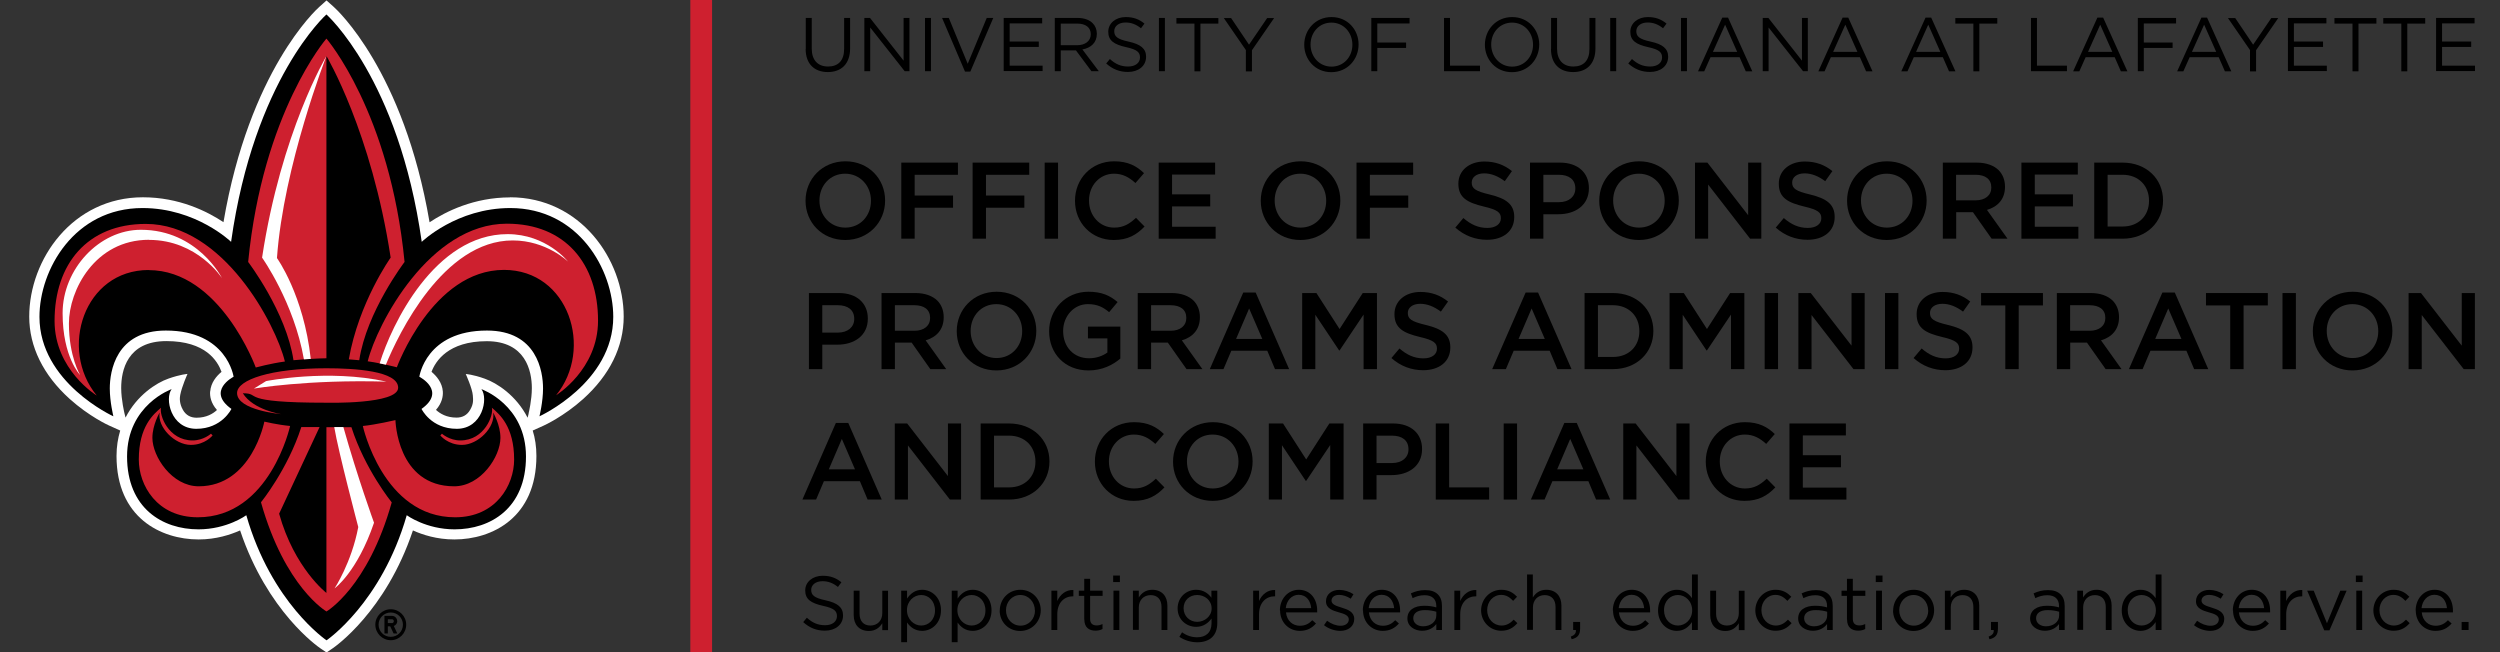 <?xml version="1.0" encoding="UTF-8"?><svg id="Layer_1" xmlns="http://www.w3.org/2000/svg" viewBox="0 0 230 60"><rect x="0" y="0" width="230" height="60" fill="#333333" stroke="none"/><defs><style>.cls-1{fill:none;stroke:#ce202f;stroke-miterlimit:10;stroke-width:2px;}.cls-2{fill:#ce202f;}.cls-3{fill:#fff;}</style></defs><path class="cls-3" d="M46.93,18.16c-3.33,0-5.92,1.3-7.41,2.29C37.14,6.49,30.97.87,30.7.63l-.66-.59-.66.59c-.27.24-6.44,5.85-8.82,19.81-1.49-.99-4.08-2.29-7.41-2.29-6.46,0-10.46,5.7-10.46,10.98,0,2.76,1.29,5.38,3.72,7.57,1.79,1.61,3.57,2.43,3.65,2.46l1,.45c-.21.7-.34,1.48-.34,2.34,0,5.67,4.07,7.68,7.56,7.68,1.6,0,2.93-.44,3.81-.83,2.5,7.47,7.18,10.71,7.39,10.85l.56.38.56-.38c.21-.14,4.89-3.38,7.39-10.85.88.4,2.2.83,3.81.83,3.48,0,7.55-2.01,7.55-7.68,0-.86-.12-1.64-.34-2.34l1-.45c.07-.03,1.86-.85,3.65-2.46,2.44-2.2,3.72-4.81,3.72-7.57,0-5.28-4-10.98-10.46-10.98M19.33,36.02c-.03.45.07,1.06.63,1.7-.36.34-.97.71-1.88.71-.55,0-.98-.24-1.25-.72-.34-.59-.3-1.11-.25-1.37.15-.79.67-1.94.67-1.94,0,0-.64.04-1.75.43-1.12.39-2.91,1.54-3.95,3.59l-.1-.4s-.3-1.24-.3-2.32c0-1.61.54-4.32,4.16-4.32s4.71,1.84,5.07,2.83c-.46.38-.98.99-1.04,1.8M48.64,38.03l-.1.4c-1.04-2.05-2.83-3.2-3.94-3.59-1.11-.4-1.75-.43-1.75-.43,0,0,.61,1.35.65,1.97.03.41.08.77-.25,1.33-.27.47-.69.71-1.25.71-.92,0-1.52-.37-1.89-.71.56-.64.66-1.26.63-1.7-.06-.81-.58-1.42-1.04-1.8.36-.97,1.52-2.82,5.08-2.82s4.15,2.71,4.15,4.32c0,1.08-.29,2.3-.3,2.32"/><path d="M36.54,57.14c0-.27-.22-.48-.48-.48h-.69v1.62h.31v-.66h.22l.31.66h.34l-.32-.69c.19-.07.32-.24.32-.45M36.06,57.32h-.38v-.35h.38c.1,0,.17.08.17.18s-.08.18-.17.18"/><path d="M35.95,56.05c-.78,0-1.42.64-1.42,1.42s.64,1.43,1.42,1.43,1.42-.64,1.42-1.43-.64-1.42-1.42-1.42M35.95,58.59c-.62,0-1.12-.5-1.12-1.12s.5-1.12,1.12-1.12,1.12.5,1.12,1.12-.5,1.12-1.12,1.12"/><path d="M46.95,19.14c-4.94,0-8.15,3.11-8.15,3.11C36.68,7.22,30.03,1.33,30.03,1.33c0,0-6.65,5.9-8.77,20.92,0,0-3.21-3.11-8.15-3.11-6.27,0-9.48,5.67-9.48,10.01,0,6.05,6.8,9.15,6.8,9.15,0,0-.33-1.34-.33-2.56,0-1.56.55-5.33,5.16-5.33,5.63,0,6.23,4.25,6.23,4.25,0,0-2.53,1.3-.2,2.96,0,0-.87,1.83-3.23,1.83s-2.92-2.8-2.27-3.65c0,0-4.1,1.44-4.1,6.2s3.26,6.7,6.57,6.7c2.63,0,4.4-1.3,4.4-1.3,2.31,8.08,7.38,11.51,7.38,11.51,0,0,5.06-3.43,7.38-11.51,0,0,1.77,1.3,4.4,1.3,3.31,0,6.57-1.94,6.57-6.7s-4.1-6.2-4.1-6.2c.65.85.1,3.65-2.27,3.65s-3.24-1.83-3.24-1.83c2.33-1.66-.2-2.96-.2-2.96,0,0,.59-4.25,6.22-4.25,4.61,0,5.16,3.77,5.16,5.33,0,1.22-.33,2.56-.33,2.56,0,0,6.79-3.09,6.79-9.15,0-4.34-3.2-10.01-9.48-10.01"/><path class="cls-2" d="M30.03,3.55s5.85,6.76,7.19,20.55c0,0-3.5,4.59-4.17,9.04,0,0-.42-.04-.96-.08.91-5.23,3.85-9.36,3.85-9.36-1.76-11.58-5.91-18.55-5.91-18.55v27.81c-.35,0-.9.03-1.44.06-.18,0-.43.03-.63.04-.54.04-.96.08-.96.08-.67-4.45-4.17-9.04-4.17-9.04,1.35-13.79,7.2-20.55,7.2-20.55M25.87,38.1s-4.06-.35-4.06-1.94c0-1.23,3.13-2.28,8.22-2.28,2.58,0,6.6.24,6.6,1.79s-6.6,1.38-6.6,1.38c-8.29,0-5.88-.87-7.69-.87.97,1.55,3.53,1.92,3.53,1.92M13.68,24.84c-5.95,0-8.29,7.27-4.78,11.55,0,0-3.88-2.36-3.88-6.87,0-5.22,3.01-8.92,8.39-8.92,7.12,0,11.97,9.25,12.8,12.66-1.28.17-2.68.55-2.68.55,0,0-3.27-8.96-9.86-8.96M18.2,47.59c-3.76,0-5.43-2.95-5.43-5.31,0-3.04,1.35-4.18,2.05-4.77-.19.63.65,3.01,2.9,3.01,1.01,0,1.69-.62,1.69-.62l.15.16s-.69.87-2,.87c-1.49,0-3.11-1.65-2.87-2.98,0,0-.67,1.14-.67,2.33,0,1.72,1.8,4.46,4.26,4.46,4.89,0,6.04-5.95,6.04-5.95,0,0,1.2.29,2.37.4,0,0-1.85,8.4-8.49,8.4M30.03,56.25s-3.81-2.2-6.02-10.04c0,0,2.46-3.03,3.71-6.92h1.68l-3.72,7.97c1.4,5.02,4.35,7.29,4.35,7.29v-15.25h.72c.33,0,.49,0,.84,0h.74c1.25,3.89,3.71,6.92,3.71,6.92-2.2,7.84-6.01,10.04-6.01,10.04M41.78,44.74c2.46,0,4.26-2.74,4.26-4.46,0-1.19-.67-2.33-.67-2.33.24,1.33-1.38,2.98-2.87,2.98-1.3,0-1.99-.87-1.99-.87l.15-.16s.68.62,1.69.62c2.25,0,3.09-2.38,2.9-3.01.7.59,2.05,1.73,2.05,4.77,0,2.36-1.67,5.31-5.43,5.31-6.64,0-8.49-8.4-8.49-8.4,1.16-.11,3-.54,3-.54,0,0,.13,6.09,5.41,6.09M51.15,36.38c3.5-4.28,1.17-11.55-4.78-11.55-6.58,0-9.86,8.96-9.86,8.96,0,0-.42-.11-1.01-.24-.2-.03-.36-.07-.57-.12-.35-.07-.72-.14-1.1-.19.84-3.41,5.69-12.66,12.8-12.66,5.39,0,8.39,3.71,8.39,8.92,0,4.51-3.87,6.87-3.87,6.87"/><path class="cls-3" d="M24.11,23.7s2.94,4.13,3.85,9.36c.2-.01.42-.03.63-.04-.65-5.88-3.11-9.28-3.11-9.28.6-8.49,4.55-18.58,4.55-18.58,0,0-4.16,6.97-5.92,18.55"/><path class="cls-3" d="M34.41,48.09s-1.52-4.18-2.82-8.8h-.84c.37,2.24,2.21,9.2,2.21,9.2-.62,3.28-2.18,5.64-2.18,5.64,0,0,2.08-1.48,3.63-6.04"/><path class="cls-3" d="M23.36,35.75s4.9-.85,12.2-.64c-5.35-1.19-11.08-.05-11.08-.05l-1.12.69Z"/><path class="cls-3" d="M13.71,22.07c4.46,0,6.72,3.53,6.72,3.53,0,0-2.23-4.46-7.47-4.46-3.83,0-7.2,3.61-7.2,7.67s1.61,5.69,1.61,5.69c0,0-1.03-1.7-1.03-4.74s2.38-7.7,7.37-7.7"/><path class="cls-3" d="M46.7,21.54c-6.7,0-10.69,8.34-11.77,11.89.2.04.4.08.57.12,1.15-2.8,5.28-11.43,11.67-11.43,3.11,0,5.09,1.95,5.09,1.95,0,0-1.98-2.53-5.57-2.53"/><line class="cls-1" x1="64.51" y1="60" x2="64.51"/><path d="M74.13,4.51V1.65h.55v2.82c0,1.06.56,1.65,1.5,1.65s1.48-.55,1.48-1.62V1.65h.55v2.81c0,1.43-.82,2.17-2.05,2.17s-2.04-.74-2.04-2.13Z"/><path d="M79.52,1.65h.52l3.09,3.93V1.65h.54v4.9h-.44l-3.17-4.02v4.02h-.54V1.65Z"/><path d="M85.1,1.65h.55v4.9h-.55V1.65Z"/><path d="M86.67,1.65h.62l1.74,4.22,1.75-4.22h.6l-2.11,4.94h-.49l-2.11-4.94Z"/><path d="M92.34,1.65h3.54v.5h-2.99v1.67h2.68v.5h-2.68v1.72h3.03v.5h-3.58V1.65Z"/><path d="M97.03,1.65h2.11c.6,0,1.09.18,1.39.49.24.24.38.58.38.97h0c0,.83-.56,1.3-1.33,1.44l1.51,2h-.68l-1.42-1.91h-1.4v1.91h-.55V1.65ZM99.09,4.16c.74,0,1.26-.38,1.26-1.01h0c0-.62-.46-.98-1.25-.98h-1.51v1.99h1.51Z"/><path d="M101.77,5.84l.34-.41c.51.46,1,.69,1.68.69s1.09-.35,1.09-.83h0c0-.47-.25-.73-1.27-.95-1.13-.25-1.65-.61-1.65-1.42h0c0-.78.68-1.35,1.61-1.35.71,0,1.23.2,1.72.6l-.32.43c-.46-.37-.91-.53-1.42-.53-.64,0-1.04.35-1.04.79h0c0,.48.25.74,1.33.97,1.09.24,1.6.64,1.6,1.39h0c0,.85-.7,1.4-1.67,1.4-.78,0-1.42-.26-2-.78Z"/><path d="M106.62,1.65h.55v4.9h-.55V1.65Z"/><path d="M109.88,2.17h-1.65v-.51h3.86v.51h-1.65v4.39h-.55V2.17Z"/><path d="M114.63,4.62l-2.04-2.96h.67l1.65,2.45,1.67-2.45h.64l-2.04,2.96v1.95h-.56v-1.94Z"/><path d="M119.99,4.12h0c0-1.37,1.02-2.55,2.51-2.55s2.49,1.17,2.49,2.52h0c0,1.37-1.02,2.55-2.51,2.55s-2.49-1.17-2.49-2.52ZM124.42,4.12h0c0-1.13-.81-2.04-1.93-2.04s-1.92.9-1.92,2.01h0c0,1.13.81,2.04,1.93,2.04s1.92-.9,1.92-2.01Z"/><path d="M126.16,1.65h3.52v.51h-2.97v1.75h2.65v.5h-2.65v2.14h-.55V1.65Z"/><path d="M132.85,1.65h.55v4.39h2.76v.51h-3.31V1.65Z"/><path d="M136.61,4.12h0c0-1.37,1.02-2.55,2.51-2.55s2.49,1.17,2.49,2.52h0c0,1.37-1.02,2.55-2.51,2.55s-2.49-1.17-2.49-2.52ZM141.04,4.12h0c0-1.13-.81-2.04-1.93-2.04s-1.92.9-1.92,2.01h0c0,1.13.81,2.04,1.93,2.04s1.92-.9,1.92-2.01Z"/><path d="M142.7,4.51V1.65h.55v2.82c0,1.06.56,1.65,1.5,1.65s1.48-.55,1.48-1.62V1.65h.55v2.81c0,1.43-.82,2.17-2.05,2.17s-2.04-.74-2.04-2.13Z"/><path d="M148.14,1.65h.55v4.9h-.55V1.65Z"/><path d="M149.8,5.84l.34-.41c.51.46,1,.69,1.68.69s1.09-.35,1.09-.83h0c0-.47-.25-.73-1.27-.95-1.13-.25-1.65-.61-1.65-1.42h0c0-.78.68-1.35,1.61-1.35.71,0,1.23.2,1.72.6l-.32.43c-.46-.37-.91-.53-1.42-.53-.64,0-1.04.35-1.04.79h0c0,.48.25.74,1.33.97,1.09.24,1.6.64,1.6,1.39h0c0,.85-.7,1.4-1.67,1.4-.78,0-1.42-.26-2-.78Z"/><path d="M154.65,1.65h.55v4.9h-.55V1.65Z"/><path d="M158.46,1.62h.52l2.23,4.94h-.6l-.57-1.3h-2.67l-.58,1.3h-.57l2.23-4.94ZM159.82,4.77l-1.11-2.5-1.12,2.5h2.23Z"/><path d="M162.17,1.65h.52l3.09,3.93V1.65h.54v4.9h-.44l-3.17-4.02v4.02h-.54V1.65Z"/><path d="M169.52,1.62h.52l2.23,4.94h-.59l-.57-1.3h-2.67l-.58,1.3h-.57l2.23-4.94ZM170.88,4.77l-1.11-2.5-1.12,2.5h2.23Z"/><path d="M177.15,1.62h.52l2.23,4.94h-.59l-.57-1.3h-2.67l-.58,1.3h-.57l2.23-4.94ZM178.51,4.77l-1.11-2.5-1.12,2.5h2.23Z"/><path d="M181.54,2.17h-1.65v-.51h3.86v.51h-1.65v4.39h-.55V2.17Z"/><path d="M186.85,1.65h.55v4.39h2.76v.51h-3.31V1.65Z"/><path d="M192.97,1.62h.52l2.23,4.94h-.6l-.57-1.3h-2.67l-.58,1.3h-.57l2.23-4.94ZM194.33,4.77l-1.11-2.5-1.12,2.5h2.23Z"/><path d="M196.68,1.65h3.52v.51h-2.97v1.75h2.65v.5h-2.65v2.14h-.55V1.65Z"/><path d="M202.53,1.62h.52l2.23,4.94h-.59l-.57-1.3h-2.67l-.58,1.3h-.57l2.23-4.94ZM203.89,4.77l-1.11-2.5-1.12,2.5h2.23Z"/><path d="M207.01,4.62l-2.04-2.96h.67l1.65,2.45,1.67-2.45h.64l-2.04,2.96v1.95h-.56v-1.94Z"/><path d="M210.49,1.65h3.54v.5h-2.99v1.67h2.68v.5h-2.68v1.72h3.03v.5h-3.58V1.65Z"/><path d="M216.42,2.17h-1.65v-.51h3.86v.51h-1.65v4.39h-.55V2.17Z"/><path d="M220.91,2.17h-1.65v-.51h3.86v.51h-1.65v4.39h-.55V2.17Z"/><path d="M224.12,1.65h3.54v.5h-2.99v1.67h2.68v.5h-2.68v1.72h3.03v.5h-3.58V1.65Z"/><path d="M74.11,18.48v-.02c0-1.97,1.52-3.62,3.67-3.62s3.65,1.63,3.65,3.6v.02c0,1.97-1.52,3.62-3.67,3.62s-3.65-1.63-3.65-3.6ZM80.13,18.48v-.02c0-1.36-.99-2.48-2.38-2.48s-2.36,1.1-2.36,2.46v.02c0,1.36.99,2.48,2.38,2.48s2.36-1.1,2.36-2.46Z"/><path d="M82.92,14.96h5.21v1.12h-3.98v1.91h3.53v1.12h-3.53v2.85h-1.23v-7Z"/><path d="M89.48,14.96h5.21v1.12h-3.98v1.91h3.53v1.12h-3.53v2.85h-1.23v-7Z"/><path d="M96.11,14.96h1.23v7h-1.23v-7Z"/><path d="M98.9,18.48v-.02c0-1.99,1.49-3.62,3.6-3.62,1.3,0,2.08.45,2.75,1.09l-.79.91c-.57-.52-1.16-.86-1.97-.86-1.32,0-2.3,1.09-2.3,2.46v.02c0,1.37.97,2.48,2.31,2.48.86,0,1.41-.34,2.01-.9l.79.8c-.73.76-1.53,1.24-2.84,1.24-2.05,0-3.56-1.59-3.56-3.6Z"/><path d="M106.6,14.96h5.19v1.1h-3.96v1.82h3.51v1.11h-3.51v1.87h4.01v1.1h-5.24v-7Z"/><path d="M115.99,18.48v-.02c0-1.97,1.52-3.62,3.67-3.62s3.65,1.63,3.65,3.6v.02c0,1.97-1.52,3.62-3.67,3.62s-3.65-1.63-3.65-3.6ZM122.01,18.48v-.02c0-1.36-.99-2.48-2.38-2.48s-2.36,1.1-2.36,2.46v.02c0,1.36.99,2.48,2.38,2.48s2.36-1.1,2.36-2.46Z"/><path d="M124.8,14.96h5.21v1.12h-3.98v1.91h3.53v1.12h-3.53v2.85h-1.23v-7Z"/><path d="M133.89,20.94l.74-.88c.67.58,1.35.91,2.21.91.76,0,1.24-.36,1.24-.88v-.02c0-.5-.28-.77-1.58-1.07-1.49-.36-2.33-.8-2.33-2.09v-.02c0-1.2,1-2.03,2.39-2.03,1.02,0,1.83.31,2.54.88l-.66.93c-.63-.47-1.26-.72-1.9-.72-.72,0-1.14.37-1.14.83v.02c0,.54.32.78,1.67,1.1,1.48.36,2.24.89,2.24,2.05v.02c0,1.31-1.03,2.09-2.5,2.09-1.07,0-2.08-.37-2.92-1.12Z"/><path d="M140.76,14.96h2.76c1.64,0,2.66.93,2.66,2.34v.02c0,1.57-1.26,2.39-2.8,2.39h-1.39v2.25h-1.23v-7ZM143.42,18.6c.93,0,1.51-.52,1.51-1.25v-.02c0-.82-.59-1.25-1.51-1.25h-1.43v2.52h1.43Z"/><path d="M147.13,18.48v-.02c0-1.97,1.52-3.62,3.67-3.62s3.65,1.63,3.65,3.6v.02c0,1.97-1.52,3.62-3.67,3.62s-3.65-1.63-3.65-3.6ZM153.15,18.48v-.02c0-1.36-.99-2.48-2.38-2.48s-2.36,1.1-2.36,2.46v.02c0,1.36.99,2.48,2.38,2.48s2.36-1.1,2.36-2.46Z"/><path d="M155.94,14.96h1.14l3.75,4.84v-4.84h1.21v7h-1.03l-3.86-4.98v4.98h-1.21v-7Z"/><path d="M163.37,20.94l.74-.88c.67.58,1.35.91,2.21.91.76,0,1.24-.36,1.24-.88v-.02c0-.5-.28-.77-1.58-1.07-1.49-.36-2.33-.8-2.33-2.09v-.02c0-1.2,1-2.03,2.39-2.03,1.02,0,1.83.31,2.54.88l-.66.93c-.63-.47-1.26-.72-1.9-.72-.72,0-1.14.37-1.14.83v.02c0,.54.32.78,1.67,1.1,1.48.36,2.24.89,2.24,2.05v.02c0,1.31-1.03,2.09-2.5,2.09-1.07,0-2.08-.37-2.92-1.12Z"/><path d="M169.93,18.48v-.02c0-1.97,1.52-3.62,3.67-3.62s3.65,1.63,3.65,3.6v.02c0,1.97-1.52,3.62-3.67,3.62s-3.65-1.63-3.65-3.6ZM175.95,18.48v-.02c0-1.36-.99-2.48-2.38-2.48s-2.36,1.1-2.36,2.46v.02c0,1.36.99,2.48,2.38,2.48s2.36-1.1,2.36-2.46Z"/><path d="M178.74,14.96h3.12c.88,0,1.57.26,2.02.7.37.38.58.9.58,1.51v.02c0,1.15-.69,1.84-1.66,2.12l1.89,2.65h-1.46l-1.72-2.44h-1.54v2.44h-1.23v-7ZM181.76,18.43c.88,0,1.44-.46,1.44-1.17v-.02c0-.75-.54-1.16-1.45-1.16h-1.79v2.35h1.8Z"/><path d="M185.97,14.96h5.19v1.1h-3.96v1.82h3.51v1.11h-3.51v1.87h4.01v1.1h-5.24v-7Z"/><path d="M192.67,14.96h2.61c2.2,0,3.72,1.51,3.72,3.48v.02c0,1.97-1.52,3.5-3.72,3.5h-2.61v-7ZM193.9,16.08v4.76h1.38c1.47,0,2.43-.99,2.43-2.36v-.02c0-1.37-.96-2.38-2.43-2.38h-1.38Z"/><path d="M74.42,26.96h2.76c1.64,0,2.66.93,2.66,2.34v.02c0,1.57-1.26,2.39-2.8,2.39h-1.39v2.25h-1.23v-7ZM77.08,30.6c.93,0,1.51-.52,1.51-1.25v-.02c0-.82-.59-1.25-1.51-1.25h-1.43v2.52h1.43Z"/><path d="M81.1,26.96h3.12c.88,0,1.57.26,2.02.7.37.38.58.9.58,1.51v.02c0,1.15-.69,1.84-1.66,2.12l1.89,2.65h-1.46l-1.72-2.44h-1.54v2.44h-1.23v-7ZM84.13,30.43c.88,0,1.44-.46,1.44-1.17v-.02c0-.75-.54-1.16-1.45-1.16h-1.79v2.35h1.8Z"/><path d="M88.02,30.48v-.02c0-1.97,1.52-3.62,3.67-3.62s3.65,1.63,3.65,3.6v.02c0,1.97-1.52,3.62-3.67,3.62s-3.65-1.63-3.65-3.6ZM94.04,30.48v-.02c0-1.36-.99-2.48-2.38-2.48s-2.36,1.1-2.36,2.46v.02c0,1.36.99,2.48,2.38,2.48s2.36-1.1,2.36-2.46Z"/><path d="M96.52,30.48v-.02c0-1.96,1.5-3.62,3.61-3.62,1.22,0,1.97.34,2.69.95l-.78.93c-.54-.45-1.07-.74-1.96-.74-1.29,0-2.27,1.12-2.27,2.46v.02c0,1.44.95,2.5,2.38,2.5.66,0,1.26-.21,1.69-.53v-1.3h-1.79v-1.08h2.98v2.94c-.69.59-1.68,1.09-2.92,1.09-2.19,0-3.63-1.56-3.63-3.6Z"/><path d="M104.67,26.96h3.12c.88,0,1.57.26,2.02.7.37.38.58.9.58,1.51v.02c0,1.15-.69,1.84-1.66,2.12l1.89,2.65h-1.46l-1.72-2.44h-1.54v2.44h-1.23v-7ZM107.7,30.43c.88,0,1.44-.46,1.44-1.17v-.02c0-.75-.54-1.16-1.45-1.16h-1.79v2.35h1.8Z"/><path d="M114.38,26.91h1.14l3.08,7.05h-1.3l-.71-1.69h-3.31l-.72,1.69h-1.26l3.08-7.05ZM116.13,31.18l-1.21-2.8-1.2,2.8h2.41Z"/><path d="M119.8,26.96h1.31l2.13,3.31,2.13-3.31h1.31v7h-1.23v-5.02l-2.21,3.3h-.04l-2.19-3.28v5h-1.21v-7Z"/><path d="M128.01,32.94l.74-.88c.67.58,1.35.91,2.21.91.76,0,1.24-.36,1.24-.88v-.02c0-.5-.28-.77-1.58-1.07-1.49-.36-2.33-.8-2.33-2.09v-.02c0-1.2,1-2.03,2.39-2.03,1.02,0,1.83.31,2.54.88l-.66.93c-.63-.47-1.26-.72-1.9-.72-.72,0-1.14.37-1.14.83v.02c0,.54.32.78,1.67,1.1,1.48.36,2.24.89,2.24,2.05v.02c0,1.31-1.03,2.09-2.5,2.09-1.07,0-2.08-.37-2.92-1.12Z"/><path d="M140.36,26.91h1.14l3.08,7.05h-1.3l-.71-1.69h-3.31l-.72,1.69h-1.26l3.08-7.05ZM142.12,31.18l-1.21-2.8-1.2,2.8h2.41Z"/><path d="M145.78,26.96h2.61c2.2,0,3.72,1.51,3.72,3.48v.02c0,1.97-1.52,3.5-3.72,3.5h-2.61v-7ZM147.01,28.08v4.76h1.38c1.47,0,2.43-.99,2.43-2.36v-.02c0-1.37-.96-2.38-2.43-2.38h-1.38Z"/><path d="M153.6,26.96h1.31l2.13,3.31,2.13-3.31h1.31v7h-1.23v-5.02l-2.21,3.3h-.04l-2.19-3.28v5h-1.21v-7Z"/><path d="M162.35,26.96h1.23v7h-1.23v-7Z"/><path d="M165.45,26.96h1.14l3.75,4.84v-4.84h1.21v7h-1.03l-3.86-4.98v4.98h-1.21v-7Z"/><path d="M173.42,26.96h1.23v7h-1.23v-7Z"/><path d="M176.05,32.94l.74-.88c.67.58,1.35.91,2.21.91.76,0,1.24-.36,1.24-.88v-.02c0-.5-.28-.77-1.58-1.07-1.49-.36-2.33-.8-2.33-2.09v-.02c0-1.2,1-2.03,2.39-2.03,1.02,0,1.83.31,2.54.88l-.66.93c-.63-.47-1.26-.72-1.9-.72-.72,0-1.14.37-1.14.83v.02c0,.54.32.78,1.67,1.1,1.48.36,2.24.89,2.24,2.05v.02c0,1.31-1.03,2.09-2.5,2.09-1.07,0-2.08-.37-2.92-1.12Z"/><path d="M184.49,28.1h-2.23v-1.14h5.69v1.14h-2.23v5.86h-1.23v-5.86Z"/><path d="M189.23,26.96h3.12c.88,0,1.57.26,2.02.7.37.38.58.9.58,1.51v.02c0,1.15-.69,1.84-1.66,2.12l1.89,2.65h-1.46l-1.72-2.44h-1.54v2.44h-1.23v-7ZM192.25,30.43c.88,0,1.44-.46,1.44-1.17v-.02c0-.75-.54-1.16-1.45-1.16h-1.79v2.35h1.8Z"/><path d="M198.94,26.91h1.14l3.08,7.05h-1.3l-.71-1.69h-3.31l-.72,1.69h-1.26l3.08-7.05ZM200.69,31.18l-1.21-2.8-1.2,2.8h2.41Z"/><path d="M205.18,28.1h-2.23v-1.14h5.69v1.14h-2.23v5.86h-1.23v-5.86Z"/><path d="M209.99,26.96h1.23v7h-1.23v-7Z"/><path d="M212.78,30.48v-.02c0-1.97,1.52-3.62,3.67-3.62s3.65,1.63,3.65,3.6v.02c0,1.97-1.52,3.62-3.67,3.62s-3.65-1.63-3.65-3.6ZM218.8,30.48v-.02c0-1.36-.99-2.48-2.38-2.48s-2.36,1.1-2.36,2.46v.02c0,1.36.99,2.48,2.38,2.48s2.36-1.1,2.36-2.46Z"/><path d="M221.59,26.96h1.14l3.75,4.84v-4.84h1.21v7h-1.03l-3.86-4.98v4.98h-1.21v-7Z"/><path d="M76.9,38.91h1.14l3.08,7.05h-1.3l-.71-1.69h-3.31l-.72,1.69h-1.26l3.08-7.05ZM78.66,43.18l-1.21-2.8-1.2,2.8h2.41Z"/><path d="M82.32,38.96h1.14l3.75,4.84v-4.84h1.21v7h-1.03l-3.86-4.98v4.98h-1.21v-7Z"/><path d="M90.22,38.96h2.61c2.2,0,3.72,1.51,3.72,3.48v.02c0,1.97-1.52,3.5-3.72,3.5h-2.61v-7ZM91.45,40.08v4.76h1.38c1.47,0,2.43-.99,2.43-2.36v-.02c0-1.37-.96-2.38-2.43-2.38h-1.38Z"/><path d="M100.73,42.48v-.02c0-1.99,1.49-3.62,3.6-3.62,1.3,0,2.08.45,2.75,1.09l-.79.91c-.57-.52-1.16-.86-1.97-.86-1.32,0-2.3,1.09-2.3,2.46v.02c0,1.37.97,2.48,2.31,2.48.86,0,1.41-.34,2.01-.9l.79.8c-.73.76-1.53,1.24-2.84,1.24-2.05,0-3.56-1.59-3.56-3.6Z"/><path d="M107.92,42.48v-.02c0-1.97,1.52-3.62,3.67-3.62s3.65,1.63,3.65,3.6v.02c0,1.97-1.52,3.62-3.67,3.62s-3.65-1.63-3.65-3.6ZM113.94,42.48v-.02c0-1.36-.99-2.48-2.38-2.48s-2.36,1.1-2.36,2.46v.02c0,1.36.99,2.48,2.38,2.48s2.36-1.1,2.36-2.46Z"/><path d="M116.73,38.96h1.31l2.13,3.31,2.13-3.31h1.31v7h-1.23v-5.02l-2.21,3.3h-.04l-2.19-3.28v5h-1.21v-7Z"/><path d="M125.41,38.96h2.76c1.64,0,2.66.93,2.66,2.34v.02c0,1.57-1.26,2.39-2.8,2.39h-1.39v2.25h-1.23v-7ZM128.07,42.6c.93,0,1.51-.52,1.51-1.25v-.02c0-.82-.59-1.25-1.51-1.25h-1.43v2.52h1.43Z"/><path d="M132.09,38.96h1.23v5.88h3.68v1.12h-4.91v-7Z"/><path d="M138.34,38.96h1.23v7h-1.23v-7Z"/><path d="M143.92,38.91h1.14l3.08,7.05h-1.3l-.71-1.69h-3.31l-.72,1.69h-1.26l3.08-7.05ZM145.67,43.18l-1.21-2.8-1.2,2.8h2.41Z"/><path d="M149.34,38.96h1.14l3.75,4.84v-4.84h1.21v7h-1.03l-3.86-4.98v4.98h-1.21v-7Z"/><path d="M156.93,42.48v-.02c0-1.99,1.49-3.62,3.6-3.62,1.3,0,2.08.45,2.75,1.09l-.79.91c-.57-.52-1.16-.86-1.97-.86-1.32,0-2.3,1.09-2.3,2.46v.02c0,1.37.97,2.48,2.31,2.48.86,0,1.41-.34,2.01-.9l.79.8c-.73.76-1.53,1.24-2.84,1.24-2.05,0-3.56-1.59-3.56-3.6Z"/><path d="M164.63,38.96h5.19v1.1h-3.96v1.82h3.51v1.11h-3.51v1.87h4.01v1.1h-5.24v-7Z"/><path d="M73.89,57.24l.34-.41c.51.46,1,.69,1.68.69s1.09-.35,1.09-.83h0c0-.47-.25-.73-1.27-.95-1.13-.25-1.65-.61-1.65-1.42h0c0-.78.68-1.35,1.61-1.35.71,0,1.23.2,1.72.6l-.32.43c-.46-.37-.91-.53-1.42-.53-.64,0-1.04.35-1.04.79h0c0,.48.25.74,1.33.97,1.09.24,1.6.64,1.6,1.39h0c0,.85-.7,1.4-1.67,1.4-.78,0-1.42-.26-2-.79Z"/><path d="M78.54,56.59v-2.25h.54v2.12c0,.67.36,1.09,1,1.09s1.09-.46,1.09-1.13v-2.07h.53v3.62h-.53v-.63c-.25.39-.62.71-1.24.71-.88,0-1.39-.59-1.39-1.45Z"/><path d="M82.91,54.34h.54v.73c.29-.43.72-.81,1.39-.81.87,0,1.73.69,1.73,1.88h0c0,1.2-.85,1.9-1.73,1.9-.67,0-1.11-.36-1.39-.77v1.81h-.54v-4.74ZM86.02,56.16h0c0-.87-.59-1.42-1.27-1.42s-1.31.57-1.31,1.39h0c0,.85.64,1.42,1.31,1.42s1.27-.52,1.27-1.39Z"/><path d="M87.56,54.34h.54v.73c.29-.43.72-.81,1.39-.81.87,0,1.73.69,1.73,1.88h0c0,1.2-.85,1.9-1.73,1.9-.67,0-1.11-.36-1.39-.77v1.81h-.54v-4.74ZM90.66,56.16h0c0-.87-.59-1.42-1.27-1.42s-1.31.57-1.31,1.39h0c0,.85.64,1.42,1.31,1.42s1.27-.52,1.27-1.39Z"/><path d="M91.98,56.17h0c0-1.04.8-1.91,1.89-1.91s1.88.85,1.88,1.88h0c0,1.04-.81,1.91-1.9,1.91s-1.88-.85-1.88-1.88ZM95.21,56.17h0c0-.79-.58-1.43-1.34-1.43s-1.32.64-1.32,1.4h0c0,.79.57,1.42,1.34,1.42s1.33-.63,1.33-1.39Z"/><path d="M96.73,54.34h.54v.95c.27-.6.79-1.04,1.48-1.01v.58h-.04c-.79,0-1.44.57-1.44,1.66v1.44h-.54v-3.62Z"/><path d="M99.75,57v-2.18h-.5v-.48h.5v-1.09h.54v1.09h1.15v.48h-1.15v2.12c0,.44.25.6.61.6.18,0,.34-.04.53-.13v.46c-.19.1-.39.15-.65.15-.58,0-1.02-.29-1.02-1.02Z"/><path d="M102.41,52.95h.62v.6h-.62v-.6ZM102.44,54.34h.54v3.62h-.54v-3.62Z"/><path d="M104.23,54.34h.54v.63c.24-.39.62-.71,1.24-.71.88,0,1.39.59,1.39,1.45v2.25h-.54v-2.12c0-.67-.36-1.09-1-1.09s-1.09.46-1.09,1.13v2.07h-.54v-3.62Z"/><path d="M108.5,58.59l.25-.42c.41.3.88.46,1.39.46.8,0,1.32-.44,1.32-1.29v-.43c-.32.42-.76.76-1.42.76-.87,0-1.7-.65-1.7-1.69h0c0-1.07.84-1.72,1.7-1.72.68,0,1.12.34,1.41.73v-.65h.54v2.99c0,.56-.17.99-.46,1.28-.32.32-.81.48-1.38.48s-1.16-.17-1.65-.5ZM111.47,55.98h0c0-.76-.64-1.24-1.33-1.24s-1.25.48-1.25,1.22h0c0,.74.58,1.25,1.25,1.25s1.33-.5,1.33-1.23Z"/><path d="M115.29,54.34h.54v.95c.27-.6.79-1.04,1.48-1.01v.58h-.04c-.79,0-1.44.57-1.44,1.66v1.44h-.54v-3.62Z"/><path d="M117.75,56.16h0c0-1.06.74-1.9,1.74-1.9,1.07,0,1.69.85,1.69,1.91,0,.07,0,.11,0,.17h-2.87c.08.79.63,1.23,1.28,1.23.5,0,.85-.2,1.14-.51l.34.3c-.36.41-.81.68-1.49.68-.99,0-1.81-.76-1.81-1.88ZM120.63,55.95c-.06-.66-.43-1.23-1.16-1.23-.63,0-1.11.53-1.18,1.23h2.33Z"/><path d="M121.82,57.5l.27-.39c.39.29.83.46,1.25.46s.75-.22.75-.58h0c0-.38-.43-.52-.9-.65-.57-.16-1.2-.36-1.2-1.02h0c0-.64.52-1.05,1.23-1.05.44,0,.93.15,1.3.4l-.25.41c-.34-.22-.72-.35-1.07-.35-.43,0-.7.22-.7.53h0c0,.36.45.49.93.64.56.17,1.16.39,1.16,1.04h0c0,.7-.57,1.1-1.29,1.1-.52,0-1.09-.2-1.5-.53Z"/><path d="M125.38,56.16h0c0-1.06.74-1.9,1.74-1.9,1.07,0,1.69.85,1.69,1.91,0,.07,0,.11,0,.17h-2.87c.08.79.63,1.23,1.28,1.23.5,0,.85-.2,1.14-.51l.34.3c-.36.41-.81.68-1.49.68-.99,0-1.81-.76-1.81-1.88ZM128.26,55.95c-.06-.66-.43-1.23-1.16-1.23-.63,0-1.11.53-1.18,1.23h2.33Z"/><path d="M129.48,56.91h0c0-.78.63-1.18,1.55-1.18.46,0,.79.06,1.11.15v-.13c0-.65-.4-.99-1.08-.99-.43,0-.76.11-1.1.27l-.16-.44c.4-.18.79-.3,1.32-.3s.9.13,1.17.4c.25.25.37.59.37,1.06v2.21h-.52v-.55c-.25.33-.67.62-1.31.62-.67,0-1.35-.39-1.35-1.13ZM132.14,56.63v-.35c-.27-.08-.62-.15-1.06-.15-.68,0-1.06.29-1.06.75h0c0,.47.42.74.91.74.67,0,1.21-.41,1.21-.98Z"/><path d="M133.8,54.34h.54v.95c.27-.6.79-1.04,1.48-1.01v.58h-.04c-.79,0-1.44.57-1.44,1.66v1.44h-.54v-3.62Z"/><path d="M136.26,56.17h0c0-1.04.8-1.91,1.86-1.91.69,0,1.11.29,1.45.64l-.36.38c-.29-.3-.61-.55-1.1-.55-.74,0-1.29.62-1.29,1.4h0c0,.8.57,1.42,1.33,1.42.46,0,.82-.23,1.11-.54l.34.32c-.36.41-.8.7-1.48.7-1.06,0-1.86-.86-1.86-1.88Z"/><path d="M140.48,52.85h.54v2.12c.24-.39.62-.71,1.24-.71.88,0,1.39.59,1.39,1.45v2.25h-.54v-2.12c0-.67-.36-1.09-1-1.09s-1.08.46-1.08,1.13v2.07h-.54v-5.11Z"/><path d="M144.51,58.57c.35-.13.5-.31.47-.61h-.25v-.74h.64v.63c0,.57-.25.84-.78.96l-.08-.25Z"/><path d="M148.38,56.16h0c0-1.06.74-1.9,1.74-1.9,1.07,0,1.69.85,1.69,1.91,0,.07,0,.11,0,.17h-2.87c.08.79.63,1.23,1.28,1.23.5,0,.85-.2,1.14-.51l.34.3c-.36.41-.81.68-1.49.68-.99,0-1.81-.76-1.81-1.88ZM151.26,55.95c-.06-.66-.43-1.23-1.16-1.23-.63,0-1.11.53-1.18,1.23h2.33Z"/><path d="M152.54,56.16h0c0-1.2.86-1.9,1.73-1.9.67,0,1.11.36,1.39.77v-2.18h.54v5.11h-.54v-.73c-.29.43-.72.81-1.39.81-.87,0-1.73-.69-1.73-1.88ZM155.68,56.15h0c0-.85-.64-1.41-1.31-1.41s-1.28.52-1.28,1.39h0c0,.87.59,1.42,1.28,1.42s1.31-.57,1.31-1.4Z"/><path d="M157.34,56.59v-2.25h.54v2.12c0,.67.36,1.09,1,1.09s1.09-.46,1.09-1.13v-2.07h.53v3.62h-.53v-.63c-.25.39-.62.71-1.24.71-.88,0-1.39-.59-1.39-1.45Z"/><path d="M161.49,56.17h0c0-1.04.8-1.91,1.86-1.91.69,0,1.11.29,1.45.64l-.36.38c-.29-.3-.61-.55-1.1-.55-.74,0-1.29.62-1.29,1.4h0c0,.8.57,1.42,1.33,1.42.46,0,.82-.23,1.11-.54l.34.32c-.36.41-.8.7-1.48.7-1.06,0-1.86-.86-1.86-1.88Z"/><path d="M165.43,56.91h0c0-.78.63-1.18,1.55-1.18.46,0,.79.06,1.11.15v-.13c0-.65-.4-.99-1.08-.99-.43,0-.76.11-1.1.27l-.16-.44c.4-.18.79-.3,1.32-.3s.9.13,1.17.4c.25.25.37.59.37,1.06v2.21h-.52v-.55c-.25.33-.67.62-1.31.62-.67,0-1.35-.39-1.35-1.13ZM168.1,56.63v-.35c-.27-.08-.62-.15-1.06-.15-.68,0-1.06.29-1.06.75h0c0,.47.42.74.91.74.67,0,1.21-.41,1.21-.98Z"/><path d="M169.92,57v-2.18h-.5v-.48h.5v-1.09h.54v1.09h1.15v.48h-1.15v2.12c0,.44.25.6.61.6.18,0,.34-.04.53-.13v.46c-.19.1-.39.15-.65.15-.58,0-1.02-.29-1.02-1.02Z"/><path d="M172.57,52.95h.62v.6h-.62v-.6ZM172.6,54.34h.54v3.62h-.54v-3.62Z"/><path d="M174.17,56.17h0c0-1.04.8-1.91,1.89-1.91s1.88.85,1.88,1.88h0c0,1.04-.81,1.91-1.9,1.91s-1.88-.85-1.88-1.88ZM177.39,56.17h0c0-.79-.58-1.43-1.34-1.43s-1.32.64-1.32,1.4h0c0,.79.57,1.42,1.34,1.42s1.33-.63,1.33-1.39Z"/><path d="M178.92,54.34h.54v.63c.24-.39.62-.71,1.24-.71.88,0,1.39.59,1.39,1.45v2.25h-.54v-2.12c0-.67-.36-1.09-1-1.09s-1.08.46-1.08,1.13v2.07h-.54v-3.62Z"/><path d="M182.95,58.57c.35-.13.5-.31.47-.61h-.25v-.74h.64v.63c0,.57-.25.84-.78.96l-.08-.25Z"/><path d="M186.77,56.91h0c0-.78.63-1.18,1.55-1.18.46,0,.79.06,1.11.15v-.13c0-.65-.4-.99-1.08-.99-.43,0-.76.11-1.1.27l-.16-.44c.4-.18.79-.3,1.32-.3s.9.13,1.17.4c.25.25.37.59.37,1.06v2.21h-.52v-.55c-.25.33-.67.62-1.31.62-.67,0-1.35-.39-1.35-1.13ZM189.44,56.63v-.35c-.27-.08-.62-.15-1.06-.15-.68,0-1.06.29-1.06.75h0c0,.47.42.74.91.74.67,0,1.21-.41,1.21-.98Z"/><path d="M191.1,54.34h.54v.63c.24-.39.62-.71,1.24-.71.88,0,1.39.59,1.39,1.45v2.25h-.54v-2.12c0-.67-.36-1.09-1-1.09s-1.08.46-1.08,1.13v2.07h-.54v-3.62Z"/><path d="M195.2,56.16h0c0-1.2.86-1.9,1.73-1.9.67,0,1.11.36,1.39.77v-2.18h.54v5.11h-.54v-.73c-.29.43-.72.81-1.39.81-.87,0-1.73-.69-1.73-1.88ZM198.34,56.15h0c0-.85-.64-1.41-1.31-1.41s-1.28.52-1.28,1.39h0c0,.87.59,1.42,1.28,1.42s1.31-.57,1.31-1.4Z"/><path d="M201.86,57.5l.27-.39c.39.29.83.46,1.25.46s.75-.22.75-.58h0c0-.38-.43-.52-.9-.65-.57-.16-1.2-.36-1.2-1.02h0c0-.64.52-1.05,1.23-1.05.44,0,.93.15,1.3.4l-.25.41c-.34-.22-.72-.35-1.07-.35-.43,0-.7.22-.7.53h0c0,.36.45.49.93.64.56.17,1.16.39,1.16,1.04h0c0,.7-.57,1.1-1.29,1.1-.52,0-1.09-.2-1.5-.53Z"/><path d="M205.42,56.16h0c0-1.06.74-1.9,1.74-1.9,1.07,0,1.69.85,1.69,1.91,0,.07,0,.11,0,.17h-2.87c.08.79.63,1.23,1.28,1.23.5,0,.85-.2,1.14-.51l.34.3c-.36.41-.81.68-1.49.68-.99,0-1.81-.76-1.81-1.88ZM208.3,55.95c-.06-.66-.43-1.23-1.16-1.23-.63,0-1.11.53-1.18,1.23h2.33Z"/><path d="M209.79,54.34h.54v.95c.27-.6.79-1.04,1.48-1.01v.58h-.04c-.79,0-1.44.57-1.44,1.66v1.44h-.54v-3.62Z"/><path d="M212.26,54.34h.6l1.22,3,1.23-3h.58l-1.58,3.65h-.48l-1.57-3.65Z"/><path d="M216.74,52.95h.62v.6h-.62v-.6ZM216.78,54.34h.54v3.62h-.54v-3.62Z"/><path d="M218.35,56.17h0c0-1.04.8-1.91,1.86-1.91.69,0,1.11.29,1.45.64l-.36.38c-.29-.3-.61-.55-1.1-.55-.74,0-1.29.62-1.29,1.4h0c0,.8.57,1.42,1.33,1.42.46,0,.82-.23,1.11-.54l.34.32c-.36.41-.8.7-1.48.7-1.06,0-1.86-.86-1.86-1.88Z"/><path d="M222.24,56.16h0c0-1.06.74-1.9,1.74-1.9,1.07,0,1.69.85,1.69,1.91,0,.07,0,.11,0,.17h-2.87c.08.79.63,1.23,1.27,1.23.5,0,.85-.2,1.14-.51l.34.3c-.36.41-.8.68-1.49.68-1,0-1.81-.76-1.81-1.88ZM225.12,55.95c-.06-.66-.43-1.23-1.16-1.23-.63,0-1.11.53-1.18,1.23h2.33Z"/><path d="M226.47,57.22h.64v.74h-.64v-.74Z"/></svg>